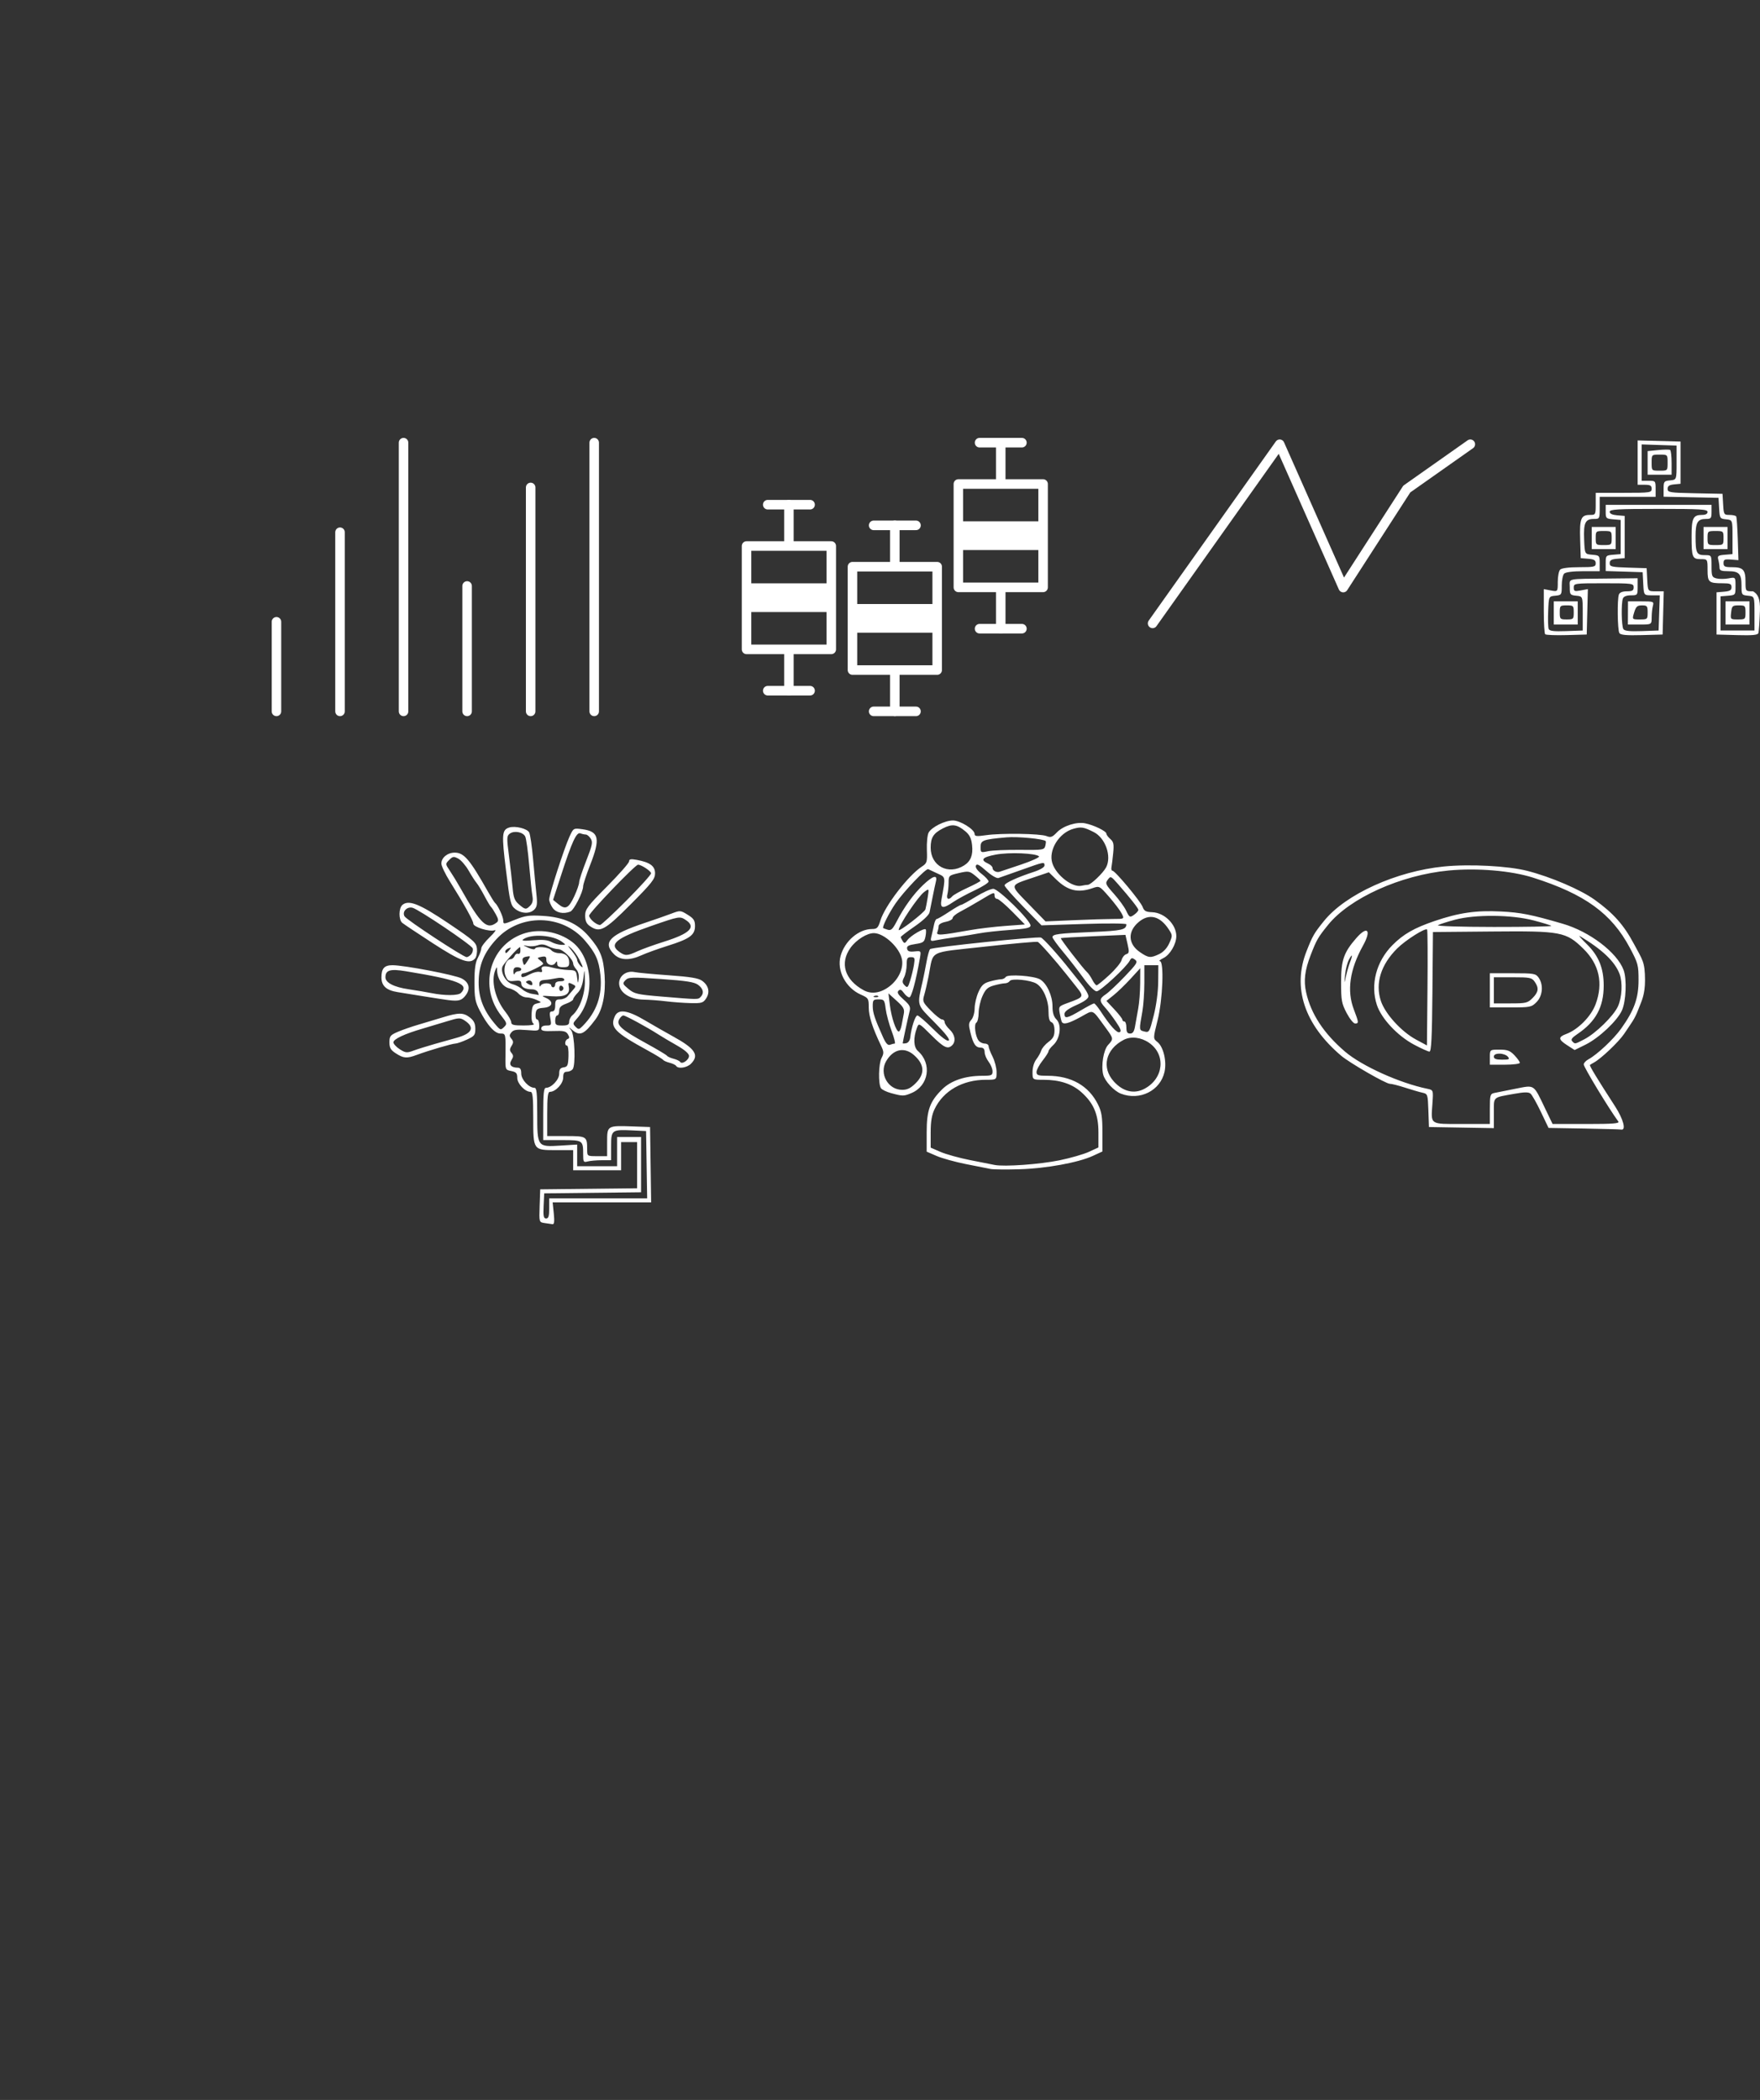 <?xml version="1.0" encoding="UTF-8" standalone="no"?>
<!-- Created with Inkscape (http://www.inkscape.org/) -->

<svg
   xmlns:dc="http://purl.org/dc/elements/1.1/"
   xmlns:cc="http://creativecommons.org/ns#"
   xmlns:rdf="http://www.w3.org/1999/02/22-rdf-syntax-ns#"
   xmlns:svg="http://www.w3.org/2000/svg"
   xmlns="http://www.w3.org/2000/svg"
   xmlns:sodipodi="http://sodipodi.sourceforge.net/DTD/sodipodi-0.dtd"
   xmlns:inkscape="http://www.inkscape.org/namespaces/inkscape"
   id="svg2"
   version="1.1"
   inkscape:version="0.91 r13725"
   width="1567.584"
   height="1870.401"
   viewBox="0 0 1567.584 1870.401"
   sodipodi:docname="ideas_small.svg">
  <rect x="0" y="0" width="1567.584" height="1870.401" fill="#333333" stroke="none"/>
  <defs
     id="defs6" />
  <sodipodi:namedview
     pagecolor="#030303"
     bordercolor="#666666"
     borderopacity="1"
     objecttolerance="10"
     gridtolerance="10"
     guidetolerance="10"
     inkscape:pageopacity="0"
     inkscape:pageshadow="2"
     inkscape:window-width="1920"
     inkscape:window-height="1056"
     id="namedview4"
     showgrid="false"
     inkscape:zoom="0.41032844"
     inkscape:cx="-520.75184"
     inkscape:cy="1261.2477"
     inkscape:window-x="0"
     inkscape:window-y="24"
     inkscape:window-maximized="1"
     inkscape:current-layer="svg2"
     fit-margin-top="0"
     fit-margin-left="100"
     fit-margin-right="0"
     fit-margin-bottom="1100" />
  <path
     style="fill:#ffffff;fill-opacity:1"
     d="m 485.096,1089.376 c -4.962,-0.753 -4.962,-0.753 -4.447,-15.398 l 0.515,-14.646 43.136,-0.479 43.136,-0.479 0,-20.558 0,-20.558 -7.115,0 -7.115,0 0,12.533 0,12.533 -21.346,0 -21.346,0 0,-8.952 0,-8.952 -14.993,0 c -20.684,0 -20.583,0.14 -20.583,-28.775 0,-18.366 -0.502,-23.148 -2.428,-23.148 -4.879,0 -11.802,-7.297 -11.802,-12.439 0,-4.142 -0.931,-5.205 -5.331,-6.091 -5.313,-1.07 -5.331,-1.114 -5.173,-13.205 0.264,-20.286 0.286,-20.188 -4.457,-20.188 -5.068,0 -11.635,-7.269 -18.428,-20.398 -4.096,-7.917 -4.733,-11.308 -4.741,-25.259 -0.007,-11.843 0.802,-17.633 3.051,-21.844 1.684,-3.152 3.061,-6.95 3.061,-8.44 0,-1.49 3.402,-5.972 7.56,-9.959 4.158,-3.987 6.131,-6.739 4.385,-6.116 -4.559,1.628 -19.061,-2.833 -19.061,-5.863 0,-2.62 -7.928,-16.896 -20.901,-37.638 -4.158,-6.648 -7.56,-13.799 -7.56,-15.892 0,-5.263 5.458,-9.732 11.887,-9.732 8.25,0 13.365,6.008 29.674,34.854 2.803,4.957 5.604,9.415 6.226,9.908 2.476,1.961 7.356,12.399 7.356,15.735 0,3.449 0.283,3.429 10.53,-0.737 8.983,-3.652 12.619,-4.154 24.751,-3.419 18.403,1.116 30.946,6.72 40.937,18.291 10.217,11.833 12.942,18.541 14.032,34.546 1.14,16.742 -1.762,30.782 -8.138,39.367 -9.958,13.408 -13.856,15.201 -20.572,9.463 -3.543,-3.027 -3.578,-3.018 -1.029,0.275 3.086,3.988 4.095,31.066 1.29,34.639 -0.966,1.231 -3.26,2.238 -5.096,2.238 -2.507,0 -3.34,1.308 -3.34,5.241 0,5.366 -6.801,12.663 -11.802,12.663 -1.905,0 -2.428,4.247 -2.428,19.695 l 0,19.695 16.708,0 c 18.399,0 18.868,0.293 18.868,11.784 0,6.12 0,6.12 8.894,6.12 l 8.894,0 0,-12.499 c 0,-14.853 -0.084,-14.802 23.124,-13.991 l 15.12,0.528 0.484,33.571 0.484,33.571 -43.869,0 -43.869,0 1.01,9.848 c 0.719,7.009 0.406,9.77 -1.085,9.579 -1.152,-0.147 -4.328,-0.607 -7.057,-1.021 z m 4.072,-13.034 0,-8.952 43.624,0 43.624,0 -0.488,-29.99 -0.488,-29.99 -11.507,-0.543 c -19.178,-0.905 -19.622,-0.588 -19.622,14.006 l 0,12.499 -8.449,0.024 c -4.647,0.014 -10.25,0.51 -12.452,1.104 -3.666,0.989 -4.002,0.473 -4.002,-6.145 0,-12.731 -0.23,-12.888 -18.868,-12.888 l -16.708,0 0,-23.276 c 0,-18.474 0.501,-23.276 2.428,-23.276 4.934,0 11.802,-7.297 11.802,-12.539 0,-3.931 0.921,-5.25 3.973,-5.689 3.483,-0.502 4.013,-1.731 4.304,-9.972 0.182,-5.17 -0.405,-9.4 -1.304,-9.4 -2.461,0 -1.966,-4.952 0.588,-5.887 1.699,-0.622 1.747,-1.607 0.2,-4.178 -1.678,-2.789 -3.881,-3.29 -12.896,-2.936 -8.632,0.339 -10.873,-0.122 -10.873,-2.238 0,-1.68 1.718,-2.665 4.645,-2.665 4.345,0 4.57,-0.404 3.477,-6.267 -0.925,-4.965 -0.597,-6.267 1.581,-6.267 1.868,0 2.749,-1.72 2.749,-5.371 0,-4.513 0.7,-5.371 4.377,-5.371 2.407,0 5.409,-1.266 6.671,-2.814 1.262,-1.548 3.545,-4.218 5.076,-5.933 2.546,-2.855 2.459,-3.273 -1.028,-4.929 -3.431,-1.63 -3.726,-1.368 -2.966,2.632 1.254,6.602 -3.404,9.1 -15.386,8.249 -8.975,-0.637 -9.546,-0.484 -5.192,1.385 7.413,3.183 6.406,8.229 -1.779,8.911 -5.791,0.482 -6.745,1.205 -7.233,5.479 -0.31,2.708 0.291,4.924 1.334,4.924 1.043,0 1.897,2.324 1.897,5.165 0,5.165 0,5.165 -11.168,4.263 -8.892,-0.718 -11.656,-0.311 -13.559,1.997 -1.975,2.396 -1.985,3.391 -0.056,5.73 1.878,2.278 1.901,3.53 0.116,6.407 -1.772,2.856 -1.772,4.117 0,6.267 1.775,2.152 1.762,3.426 -0.062,6.366 -2.535,4.087 -0.367,6.696 5.607,6.749 2.25,0.02 3.113,1.481 3.113,5.269 0,5.366 6.801,12.663 11.802,12.663 1.927,0 2.428,4.782 2.428,23.148 0,29.48 0.095,29.609 20.812,28.308 l 14.764,-0.927 0,9.649 0,9.649 17.788,0 17.788,0 0,-13.011 0,-13.011 10.673,0 10.673,0 0,24.617 0,24.617 -43.136,0.479 -43.136,0.479 -0.53,11.19 c -0.432,9.136 -0.024,11.19 2.223,11.19 2.118,0 2.753,-2.066 2.753,-8.952 z M 449.376,914.33 c 2.34,-2.355 2.026,-3.437 -2.725,-9.4 -20.363,-25.557 -10.836,-62.423 18.891,-73.097 14.218,-5.106 31.852,-2.237 44.113,7.176 18.728,14.378 20.743,50.09 3.872,68.62 -3.38,3.712 -3.456,4.312 -0.879,6.906 2.577,2.594 3.115,2.546 6.189,-0.548 12.635,-12.718 17.816,-27.582 15.934,-45.712 -1.355,-13.045 -4.308,-19.574 -13.854,-30.63 -20.291,-23.5 -57.42,-24.136 -78.599,-1.346 -11.297,12.157 -15.908,23.287 -15.999,38.618 -0.08,13.527 4.242,24.784 13.993,36.449 5.414,6.477 5.536,6.516 9.065,2.965 z m 25.892,-2.467 c -1.508,-0.962 -2.14,-4.268 -1.779,-9.301 0.47,-6.547 1.25,-7.971 4.828,-8.813 4.268,-1.005 4.268,-1.005 -0.528,-3.205 -2.638,-1.21 -6.636,-2.2 -8.884,-2.2 -2.248,0 -5.495,-1.566 -7.216,-3.479 -1.721,-1.914 -5.461,-3.995 -8.311,-4.625 -5.533,-1.223 -10.363,-8.312 -10.582,-15.53 -0.118,-3.896 -0.207,-3.925 -1.654,-0.537 -4.011,9.396 -0.061,25.718 8.965,37.047 2.896,3.635 5.266,7.865 5.266,9.4 0,2.233 2.224,2.785 11.117,2.763 6.628,-0.016 10.173,-0.63 8.779,-1.52 z m 31.689,-1.814 c 0,-1.849 1.263,-4.417 2.807,-5.706 6.449,-5.387 11.432,-19.083 11.173,-30.71 -0.25,-11.25 -0.25,-11.25 -1.342,-2.289 -0.709,5.822 -2.491,10.369 -5.086,12.981 -2.197,2.211 -3.994,4.774 -3.994,5.695 0,0.921 -2.802,2.694 -6.226,3.941 -4.657,1.695 -6.226,3.303 -6.226,6.382 0,2.264 -0.8,4.116 -1.779,4.116 -0.978,0 -1.779,2.014 -1.779,4.476 0,3.922 0.771,4.476 6.226,4.476 4.905,0 6.226,-0.713 6.226,-3.362 z m -27.818,-26.181 c -0.563,-1.477 -2.874,-2.686 -5.135,-2.686 -6.269,0 -9.739,-1.854 -9.739,-5.203 0,-2.381 -1.273,-2.88 -5.943,-2.331 -5.184,0.609 -6.219,0.029 -8.099,-4.542 -2.463,-5.986 0.274,-14.78 4.6,-14.78 1.341,0 2.917,-1.255 3.502,-2.789 0.585,-1.534 1.989,-2.431 3.121,-1.994 1.132,0.437 2.057,-0.725 2.057,-2.583 0,-1.858 -0.132,-3.377 -0.294,-3.377 -1.611,0 -14.881,14.855 -15.76,17.643 -1.706,5.409 3.395,13.954 9.194,15.403 2.725,0.681 6.555,2.725 8.511,4.543 1.957,1.818 5.959,3.651 8.894,4.075 2.935,0.424 5.511,0.891 5.725,1.039 0.214,0.148 -0.072,-0.94 -0.635,-2.417 z m 22.748,-3.581 c 0,-0.936 -0.86,-1.99 -1.912,-2.342 -1.052,-0.353 -1.912,0.701 -1.912,2.342 0,1.641 0.861,2.695 1.912,2.342 1.052,-0.353 1.912,-1.407 1.912,-2.342 z m -15.238,-4.476 c 2.364,0 4.299,0.806 4.299,1.79 0,0.985 0.8,1.79 1.779,1.79 0.978,0 1.779,-1.209 1.779,-2.686 0,-1.688 1.692,-2.686 4.552,-2.686 2.848,0 4.101,-0.735 3.347,-1.963 -0.731,-1.19 -3.397,-1.491 -6.775,-0.765 -3.064,0.659 -7.772,1.34 -10.462,1.515 -3.655,0.237 -4.856,1.223 -4.751,3.898 0.077,1.969 0.544,2.574 1.038,1.343 0.493,-1.231 2.832,-2.238 5.196,-2.238 z m -12.803,-0.782 c -0.539,-1.415 -2.182,-2.109 -3.651,-1.541 -2.172,0.839 -2.228,1.314 -0.297,2.545 3.547,2.263 5.048,1.881 3.948,-1.004 z m 39.47,-11.603 c -1.541,-1.714 -2.802,-3.998 -2.802,-5.076 0,-3.941 -9.258,-12.977 -13.296,-12.977 -2.247,0 -6.284,-1.148 -8.971,-2.551 -3.439,-1.796 -6.17,-2.06 -9.221,-0.892 -2.384,0.912 -6.481,1.22 -9.103,0.684 -4.584,-0.938 -4.563,-0.879 0.568,1.505 2.935,1.364 5.603,1.802 5.929,0.972 1.009,-2.566 12.187,-1.66 14.527,1.177 1.218,1.477 4.358,2.686 6.977,2.686 5.844,0 9.032,2.97 9.032,8.415 0,3.382 -0.954,4.118 -5.336,4.118 -3.886,0 -5.344,-0.852 -5.364,-3.133 -0.021,-2.426 -0.37,-2.588 -1.547,-0.719 -2.276,3.615 -8.228,1.702 -8.101,-2.605 0.087,-2.944 -0.751,-3.494 -4.285,-2.814 -3.924,0.755 -4.078,1.078 -1.442,3.018 1.623,1.195 2.951,2.616 2.951,3.158 0,1.306 -14.766,8.467 -17.46,8.467 -1.159,0 -2.107,0.806 -2.107,1.79 0,2.462 1.777,2.236 7.961,-1.01 2.911,-1.528 6.653,-2.42 8.316,-1.982 1.932,0.509 2.707,-0.035 2.146,-1.506 -1.383,-3.629 1.651,-4.392 9.247,-2.327 3.859,1.049 10.219,2.007 14.132,2.128 6.744,0.209 7.156,0.547 7.9,6.487 0.747,5.963 0.818,6.02 1.467,1.185 0.399,-2.971 -0.481,-6.376 -2.119,-8.198 z m -51.57,1.642 c 1.386,0 2.52,-0.806 2.52,-1.79 0,-0.985 -1.601,-1.79 -3.558,-1.79 -2.545,0 -3.518,1.147 -3.417,4.029 0.077,2.216 0.544,3.021 1.038,1.79 0.493,-1.231 2.031,-2.238 3.417,-2.238 z m 54.331,-10.295 c -1.872,-3.693 -5.263,-8.326 -7.533,-10.295 -3.44,-2.983 -3.323,-2.586 0.7,2.375 2.656,3.276 4.829,6.942 4.829,8.147 0,1.957 3.379,6.487 4.839,6.487 0.313,0 -0.962,-3.021 -2.835,-6.714 z m -45.927,0.722 c 2.616,-4.019 2.557,-4.167 -1.364,-3.413 -3.005,0.578 -3.862,1.7 -3.212,4.201 1.12,4.312 1.273,4.286 4.576,-0.789 z m -16.522,-9.268 c 1.88,-2.28 1.77,-2.542 -0.672,-1.599 -1.606,0.62 -2.92,1.847 -2.92,2.727 0,2.302 1.03,1.979 3.591,-1.128 z m 47.159,-7.214 c -8.172,-6.219 -27.432,-7.548 -34.742,-2.398 -1.925,1.356 0.551,1.598 8.894,0.867 8.163,-0.715 12.87,-0.282 16.009,1.473 2.446,1.367 6.448,2.539 8.894,2.604 4.317,0.115 4.344,0.041 0.944,-2.547 z m -58.33,-17.398 c 1.724,-1.341 1.53,-2.94 -0.889,-7.331 -1.702,-3.089 -3.612,-6.018 -4.246,-6.511 -0.634,-0.492 -3.258,-4.886 -5.832,-9.763 -2.574,-4.878 -5.747,-10.115 -7.05,-11.638 -1.304,-1.523 -4.478,-6.458 -7.054,-10.966 -2.576,-4.508 -6.717,-9.292 -9.203,-10.631 -4.024,-2.168 -4.908,-2.042 -8.074,1.144 -3.555,3.578 -3.554,3.58 0.741,9.951 2.363,3.505 6.509,10.304 9.214,15.109 18.326,32.559 23.56,37.509 32.394,30.635 z M 882.284,1041.183 c -2.446,-0.483 -12.273,-2.425 -21.838,-4.316 -9.565,-1.891 -21.372,-5.162 -26.237,-7.269 l -8.847,-3.831 0,-17.119 c 0,-19.835 2.81,-27.615 13.919,-38.534 7.787,-7.654 20.375,-11.888 35.442,-11.922 8.504,-0.019 9.335,-0.381 9.299,-4.05 -0.022,-2.216 -1.605,-6.043 -3.518,-8.505 -1.913,-2.462 -3.496,-6.289 -3.518,-8.505 -0.027,-2.733 -1.113,-4.029 -3.379,-4.029 -4.562,0 -6.695,-3.026 -9.205,-13.061 -1.843,-7.369 -1.74,-8.977 0.758,-11.755 1.616,-1.797 2.911,-6.318 2.932,-10.239 0.021,-3.861 1.559,-10.389 3.416,-14.507 2.737,-6.068 4.667,-7.846 10.189,-9.39 3.747,-1.047 8.166,-1.909 9.82,-1.914 1.654,-0.005 3.563,-0.915 4.242,-2.02 1.7,-2.768 25.352,-1.103 30.697,2.162 5.988,3.657 10.97,14.532 10.97,23.949 0,5.755 1.044,9.179 3.576,11.728 4.799,4.83 3.256,17.077 -2.862,22.724 -2.349,2.168 -4.272,4.676 -4.272,5.573 0,0.897 -2.401,4.672 -5.336,8.389 -2.935,3.717 -5.336,8.26 -5.336,10.094 0,2.847 1.426,3.335 9.758,3.335 21.111,0 36.696,8.835 44.957,25.483 3.286,6.622 3.986,11.009 3.986,24.987 l 0,16.955 -8.449,3.902 c -13.019,6.011 -41.59,11.226 -65.371,11.93 -11.74,0.348 -23.347,0.237 -25.793,-0.246 z m 61.369,-7.705 c 9.783,-2.013 21.59,-5.415 26.237,-7.561 l 8.449,-3.901 0,-13.374 c 0,-16.132 -4.271,-26.161 -15.305,-35.937 -8.32,-7.371 -19.318,-10.952 -33.637,-10.952 -9.758,0 -9.758,0 -9.758,-6.92 0,-4.028 1.385,-8.705 3.313,-11.19 1.822,-2.348 3.831,-5.937 4.465,-7.975 0.634,-2.038 3.545,-5.486 6.471,-7.663 4.144,-3.084 5.319,-5.342 5.319,-10.227 0,-3.921 -0.999,-6.655 -2.668,-7.3 -1.873,-0.723 -2.668,-3.664 -2.668,-9.863 0,-10.005 -4.759,-20.863 -10.743,-24.508 -5.366,-3.269 -22.213,-4.905 -23.806,-2.311 -0.681,1.109 -2.591,2.02 -4.246,2.026 -1.654,0.005 -6.074,0.867 -9.82,1.914 -5.522,1.543 -7.452,3.322 -10.189,9.39 -1.857,4.117 -3.394,10.862 -3.416,14.99 -0.021,4.127 -0.928,8.057 -2.014,8.732 -2.358,1.467 -0.922,12.479 2.107,16.152 1.145,1.389 3.586,2.526 5.422,2.526 1.837,0 3.34,1.038 3.34,2.307 0,1.269 1.601,5.468 3.558,9.331 1.957,3.863 3.558,10.076 3.558,13.807 0,6.783 0,6.783 -9.579,6.783 -20.674,0 -37.771,9.759 -45.594,26.025 -2.564,5.33 -3.527,11.032 -3.527,20.872 l 0,13.538 8.847,3.831 c 4.866,2.107 16.672,5.378 26.237,7.269 9.565,1.891 19.392,3.835 21.838,4.321 8.71,1.729 40.305,-0.528 57.811,-4.129 z m 466.832,-28.303 -31.232,-0.532 -6.812,-14.268 c -3.746,-7.847 -7.895,-15.173 -9.22,-16.28 -1.785,-1.491 -5.52,-1.454 -14.431,0.143 -19.7,3.53 -18.249,2.161 -18.249,17.222 l 0,13.352 -28.906,-0.492 -28.905,-0.492 -0.516,-14.755 c -0.505,-14.42 -0.626,-14.779 -5.336,-15.817 -2.651,-0.584 -9.578,-2.605 -15.393,-4.492 -5.815,-1.887 -11.919,-3.431 -13.563,-3.431 -3.566,0 -35.878,-18.634 -43.421,-25.041 -32.755,-27.82 -43.616,-60.684 -30.779,-93.129 5.483,-13.858 6.63,-15.842 15.553,-26.894 19.18,-23.758 64.407,-44.294 106.798,-48.495 23.032,-2.282 57.053,-0.501 74.186,3.884 21.019,5.38 47.534,16.746 60.071,25.751 16.662,11.967 25.897,22.338 34.881,39.167 7.661,14.351 9.95,15.898 9.968,32.567 0.014,12.677 -3.001,18.376 -5.596,25.048 -3.809,10.055 -5.836,11.855 -13.119,22.828 -4.949,7.229 -20.395,21.878 -26.709,25.33 -1.617,0.884 -3.249,1.867 -3.627,2.185 -0.668,0.561 6.447,12.285 22.316,36.772 7.469,11.525 10.144,21.647 5.499,20.804 -1.223,-0.222 -16.278,-0.643 -33.455,-0.935 z m -83.501,-17.427 c 0,-12.441 0.285,-13.456 4.002,-14.258 2.201,-0.475 10.67,-2.168 18.819,-3.762 17.387,-3.401 15.795,-4.459 26.372,17.539 l 6.671,13.876 30.096,0 c 23.77,0 29.75,-0.47 28.45,-2.238 -8.423,-11.446 -30.807,-48.386 -30.807,-50.84 0,-1.271 1.927,-3.345 4.282,-4.607 7.589,-4.068 22.372,-17.942 28.977,-27.197 11.706,-16.4 15.556,-27.066 15.571,-43.136 0.013,-13.512 -0.428,-15.154 -7.785,-28.968 -16.282,-30.573 -39.982,-47.746 -86.204,-62.463 -19.454,-6.194 -49.84,-8.753 -75.204,-6.334 -42.734,4.076 -88.059,24.542 -107.394,48.491 -8.98,11.123 -10.156,13.169 -15.466,26.894 -5.226,13.508 -6.346,22.724 -4.029,33.133 4.274,19.197 15.754,36.672 34.721,52.854 14.958,12.761 48.568,27.938 73.095,33.006 5.537,1.144 5.537,1.144 4.66,13.481 -1.337,18.81 -2.632,17.924 26.212,17.924 l 24.959,0 z m 0,-46.138 c 0,-6.714 0,-6.714 8.561,-6.714 7.058,0 9.4,0.882 13.341,5.022 2.629,2.762 4.78,5.783 4.78,6.714 0,0.931 -6.003,1.692 -13.341,1.692 l -13.341,0 z m 16.009,-0.448 c -1.218,-1.477 -4.518,-2.686 -7.333,-2.686 -3.364,0 -5.119,0.921 -5.119,2.686 0,1.953 2.001,2.686 7.333,2.686 6.317,0 7.026,-0.372 5.119,-2.686 z m -83.604,-10.736 c -14.696,-7.853 -29.031,-23.173 -33.034,-35.304 -5.978,-18.116 -0.601,-38.748 13.903,-53.347 9.636,-9.699 19.294,-15.235 37.273,-21.362 21.996,-7.497 37.193,-9.685 59.425,-8.553 17.646,0.898 26.691,2.695 54.955,10.917 23.84,6.936 48.234,25.461 54.15,41.122 3.04,8.049 2.234,27.978 -1.46,36.083 -4.27,9.368 -20.5,24.599 -32.552,30.548 l -9.57,4.724 -6.542,-4.208 c -8.111,-5.217 -8.305,-7.37 -0.912,-10.1 10.474,-3.868 22.112,-15.649 26.125,-26.447 6.973,-18.759 3.286,-35.552 -10.85,-49.41 -15.443,-15.141 -19.771,-15.962 -81.228,-15.41 l -52.782,0.474 -0.471,53.266 c -0.361,40.848 -0.984,53.256 -2.668,53.225 -1.208,-0.022 -7.4,-2.821 -13.759,-6.219 z m 11.71,-102.511 c -1.659,-1.669 -19.116,9.376 -26.675,16.876 -14.52,14.409 -19.691,31.053 -14.519,46.728 3.78,11.454 18.229,27.34 31.262,34.37 l 9.783,5.277 0.472,-51.225 c 0.26,-28.174 0.114,-51.586 -0.325,-52.027 z m 139.873,97.83 c 10.265,-5.271 26.172,-20.795 30.069,-29.345 3.646,-7.997 4.32,-21.351 1.461,-28.921 -4.173,-11.047 -15.423,-21.752 -35.473,-33.756 -1.468,-0.879 1.395,2.403 6.361,7.292 10.537,10.373 14.984,21.307 14.984,36.837 0,19.119 -7.092,32.175 -23.457,43.186 -4.9,3.297 -6.047,4.928 -4.536,6.449 2.57,2.587 1.965,2.687 10.591,-1.742 z m -29.255,-101.076 c -0.551,-0.555 -7.688,-2.752 -15.861,-4.884 -19.727,-5.145 -51.922,-5.413 -70.002,-0.582 -6.848,1.83 -13.652,4.011 -15.12,4.846 -1.509,0.859 20.063,1.543 49.658,1.574 28.779,0.03 51.876,-0.399 51.325,-0.954 z m -182.332,77.55 c -4.424,-8.451 -4.92,-11.208 -4.922,-27.304 0,-19.678 2.353,-26.521 13.535,-39.34 9.96,-11.418 13.737,-7.266 6.025,6.623 -11.86,21.359 -14.571,40.173 -8.198,56.888 4.468,11.717 4.54,12.533 1.118,12.533 -1.451,0 -4.852,-4.23 -7.558,-9.4 z m 2.933,-44.878 c 2.701,-7.066 2.275,-8.403 -0.839,-2.628 -1.443,2.675 -2.991,8.718 -3.442,13.428 -0.818,8.558 -0.818,8.559 0.767,1.402 0.873,-3.939 2.453,-9.43 3.513,-12.202 z m 124.664,24.735 0,-15.219 20.355,0 c 19.018,0 20.537,0.261 23.124,3.979 4.417,6.347 3.543,16.239 -1.921,21.738 -4.464,4.493 -5.578,4.72 -23.124,4.72 l -18.435,0 z m 38.002,6.918 c 5.377,-5.412 5.842,-8.941 1.921,-14.576 -2.529,-3.634 -4.225,-3.979 -19.567,-3.979 l -16.798,0 0,11.638 0,11.638 14.877,0 c 13.703,0 15.248,-0.373 19.567,-4.72 z m -571.264,84.667 c -4.195,-1.134 -8.294,-3.15 -9.109,-4.479 -2.465,-4.021 -2.096,-21.631 0.562,-26.805 2.182,-4.246 2.12,-5.624 -0.498,-11.089 -7.554,-15.768 -10.899,-26.17 -10.899,-33.887 0,-8.028 -0.287,-8.496 -7.036,-11.494 -13.539,-6.012 -21.617,-21.426 -18.048,-34.437 3.641,-13.273 16.173,-24.003 28.033,-24.003 4.42,0 5.386,-0.988 7.438,-7.609 4.059,-13.093 24.673,-39.92 36.854,-47.963 4.659,-3.076 4.922,-3.942 4.526,-14.921 -0.231,-6.411 0.461,-13.312 1.537,-15.337 2.602,-4.894 14.508,-10.854 21.683,-10.854 6.465,0 19.289,7.985 19.289,12.01 0,2.107 1.846,2.305 10.228,1.099 13.521,-1.945 48.19,-1.439 53.809,0.786 3.78,1.497 5.171,1.003 9.271,-3.295 5.564,-5.831 17.425,-9.614 25.221,-8.044 7.604,1.531 18.771,6.947 18.826,9.131 0.025,1.012 1.613,3.191 3.529,4.842 2.907,2.505 3.33,4.571 2.559,12.483 -0.509,5.215 -1.201,10.891 -1.538,12.615 -0.337,1.723 0.052,3.133 0.867,3.133 2.346,0 25.088,27.273 26.874,32.228 1.319,3.658 2.884,4.524 8.562,4.737 10.918,0.409 21.452,10.873 21.452,21.309 0,7.071 -5.572,16.589 -11.408,19.488 -3.02,1.5 -4.49,2.745 -3.267,2.768 3.935,0.072 2.616,34.192 -2.042,52.842 -4.02,16.097 -4.02,16.097 -0.1,19.201 5.338,4.227 8.414,17.191 6.312,26.608 -3.733,16.723 -21.91,25.847 -38.741,19.446 -6.238,-2.372 -14.41,-11.164 -15.889,-17.093 -2.006,-8.044 0.324,-22.019 4.4,-26.385 4.922,-5.274 4.874,-5.642 -1.968,-14.954 -12.983,-17.671 -10.419,-16.537 -22.472,-9.939 -10.559,5.781 -15.31,7.049 -16.768,4.476 -0.418,-0.739 -1.267,-4.175 -1.886,-7.636 -1.106,-6.184 -0.978,-6.347 7.326,-9.382 14.345,-5.243 14.47,-5.479 7.523,-14.21 -3.376,-4.243 -7.35,-9.244 -8.831,-11.114 -9.893,-12.492 -23.869,-28.323 -25.59,-28.988 -1.127,-0.435 -22.433,1.477 -47.346,4.25 -51.399,5.721 -45.186,2.44 -49.897,26.347 -1.164,5.908 -2.914,13.442 -3.888,16.74 -1.668,5.647 -1.323,6.457 5.911,13.876 4.225,4.333 8.716,7.879 9.98,7.879 1.264,0 2.298,1.068 2.298,2.374 0,1.305 2.001,4.266 4.447,6.579 4.775,4.515 5.764,10.491 2.312,13.966 -3.911,3.936 -7.464,2.237 -18.642,-8.914 -11.046,-11.019 -11.095,-11.045 -12.781,-6.582 -3.381,8.951 -3.033,17.232 0.868,20.674 12.735,11.235 9.683,30.962 -5.797,37.473 -6.753,2.84 -7.746,2.843 -18.058,0.055 z m 225.406,-3.788 c 17.417,-9.066 19.642,-30.59 4.25,-41.117 -7.203,-4.927 -16.002,-5.942 -22.476,-2.595 -16.2,8.377 -20.063,24.756 -8.768,37.178 8.125,8.935 17.856,11.291 26.994,6.534 z m -203.371,-5.257 c 8.24,-8.294 7.681,-16.592 -1.675,-24.847 -8.565,-7.557 -18.537,-5.382 -24.799,5.41 -6.439,11.097 1.634,25.524 14.282,25.524 4.615,0 7.649,-1.514 12.192,-6.088 z m -18.868,-35.093 c 0.811,0 -0.417,-5.036 -2.729,-11.19 -2.312,-6.155 -4.691,-15.017 -5.287,-19.695 -1.015,-7.969 -1.413,-8.505 -6.311,-8.505 -4.752,0 -5.227,0.55 -5.227,6.048 0,5.835 1.756,11.124 9.19,27.671 2.472,5.504 4.27,7.455 6.187,6.714 1.486,-0.574 3.366,-1.044 4.177,-1.044 z m 13.841,-5.39 c 0.969,-8.874 4.466,-19.677 6.37,-19.677 1.071,0 7.289,5.335 13.818,11.856 7.432,7.424 12.673,11.357 14.017,10.521 1.438,-0.895 -2.697,-6.236 -12.525,-16.18 -16.274,-16.467 -15.667,-14.375 -10.637,-36.635 1.001,-4.431 2.6,-12.429 3.553,-17.772 0.953,-5.344 2.351,-10.24 3.108,-10.882 2.075,-1.758 95.608,-11.48 98.755,-10.264 2.283,0.882 15.761,15.9 26.251,29.252 1.469,1.87 5.672,7.109 9.339,11.641 3.667,4.533 6.667,9.636 6.667,11.341 0,2.067 -3.554,4.681 -10.673,7.848 -7.228,3.215 -10.673,5.767 -10.673,7.906 0,4.506 2.46,3.977 14.471,-3.108 5.842,-3.447 11.18,-6.261 11.861,-6.254 0.681,0.007 3.225,3.028 5.652,6.714 8.81,13.379 14.665,19.863 17.089,18.927 1.84,-0.711 1.047,-2.986 -3.23,-9.269 -3.118,-4.58 -7.504,-10.333 -9.747,-12.785 -5.254,-5.743 -5.138,-7.86 0.642,-11.671 2.596,-1.712 10.207,-8.855 16.915,-15.872 10.985,-11.494 11.892,-12.983 9.146,-15.015 -2.539,-1.879 -3.319,-1.73 -4.67,0.895 -2.959,5.752 -26.236,27.322 -29.483,27.322 -1.891,0 -6.749,-4.915 -11.917,-12.06 -4.799,-6.633 -12.927,-17.083 -18.064,-23.222 -5.136,-6.139 -9.339,-11.977 -9.339,-12.973 0,-2.679 5.174,-3.351 35.565,-4.618 26.219,-1.093 30.136,-1.979 30.223,-6.835 0.014,-0.835 -16.983,-0.965 -37.772,-0.29 l -37.8,1.228 -16.454,-16.84 c -9.05,-9.262 -16.454,-17.693 -16.454,-18.737 0,-2.038 11.142,-7.18 26.237,-12.11 5.457,-1.782 9.339,-4.106 9.339,-5.591 0,-3.434 -0.175,-3.401 -20.456,3.848 -9.783,3.497 -19.02,6.762 -20.526,7.256 -1.581,0.518 -6.202,-2.171 -10.932,-6.362 -6.257,-5.543 -8.431,-6.636 -9.199,-4.624 -0.627,1.645 1.309,4.413 5.151,7.362 3.386,2.599 6.156,5.649 6.156,6.778 0,1.128 -5.587,4.672 -12.417,7.875 -6.829,3.203 -15.346,7.824 -18.926,10.269 -9.538,6.515 -12.091,5.969 -10.597,-2.268 3.733,-20.59 3.887,-19.616 -3.646,-23.065 -3.789,-1.735 -7.462,-3.457 -8.163,-3.826 -1.907,-1.005 -21.941,19.989 -29.172,30.569 -5.836,8.539 -12.037,20.952 -10.935,21.888 0.257,0.219 2.074,0.893 4.038,1.498 2.904,0.895 4.388,-0.483 7.958,-7.387 6.629,-12.821 14.999,-24.377 23.509,-32.461 8.716,-8.279 13.025,-9.518 11.474,-3.3 -0.557,2.233 -1.881,8.477 -2.943,13.876 -1.062,5.399 -2.3,11.59 -2.75,13.758 -0.493,2.373 -5.765,7.36 -13.25,12.533 -6.837,4.725 -12.422,8.994 -12.412,9.487 0.011,0.492 0.784,2.104 1.72,3.581 1.462,2.307 2.06,2.181 4.243,-0.895 2.775,-3.91 14.825,-10.969 16.259,-9.526 0.49,0.493 0.401,3.364 -0.198,6.379 -0.97,4.88 -1.96,5.614 -9.013,6.678 -6.121,0.924 -7.792,1.88 -7.345,4.203 0.434,2.259 2.066,2.857 6.56,2.401 5.982,-0.607 5.982,-0.607 4.783,6.267 -3.481,19.961 -7.449,34.625 -9.368,34.625 -1.176,0 -3.377,-1.78 -4.891,-3.956 -2.049,-2.945 -3.267,-3.438 -4.766,-1.929 -1.499,1.509 -0.336,3.51 4.551,7.828 5.459,4.825 6.361,6.581 5.357,10.433 -1.262,4.842 -6.148,27.481 -6.148,28.486 0,0.319 1.401,0.311 3.113,-0.018 1.793,-0.344 3.319,-2.488 3.599,-5.055 z m 18.925,-90.413 c 0.669,-2.684 1.679,-7.204 2.243,-10.043 0.564,-2.839 1.656,-5.162 2.427,-5.162 0.771,0 5.655,-2.82 10.855,-6.267 5.199,-3.447 10.058,-6.267 10.797,-6.267 0.739,0 6.575,-3.223 12.968,-7.162 6.394,-3.939 13.47,-7.162 15.725,-7.162 4.632,0 33.192,28.115 33.192,32.674 0,2.114 -3.815,2.942 -18.233,3.953 -10.028,0.704 -22.235,2.041 -27.127,2.971 -4.892,0.93 -14.497,2.476 -21.346,3.435 -6.848,0.959 -14.762,2.231 -17.585,2.827 -4.86,1.026 -5.068,0.823 -3.916,-3.797 z m 34.842,-5.34 c 7.338,-1.309 21.222,-2.957 30.855,-3.663 l 17.514,-1.283 -11.237,-11.412 c -6.18,-6.277 -12.261,-11.412 -13.512,-11.412 -1.251,0 -2.275,-1.209 -2.275,-2.686 0,-3.659 -0.201,-3.596 -12.895,4.029 -6.148,3.693 -14.167,8.251 -17.819,10.129 -3.652,1.878 -6.641,4.407 -6.641,5.62 0,1.212 -2.802,2.733 -6.226,3.38 -3.525,0.666 -6.226,2.242 -6.226,3.634 0,1.352 -0.511,3.799 -1.136,5.437 -1.259,3.302 2.359,3.085 29.597,-1.773 z m 146.509,85.476 c 0.614,-3.693 1.872,-10.743 2.796,-15.666 0.924,-4.924 1.707,-14.995 1.739,-22.381 l 0.059,-13.428 -8.701,9.479 c -4.785,5.213 -11.562,11.767 -15.058,14.565 l -6.358,5.086 7.101,7.59 c 3.906,4.174 7.102,8.296 7.102,9.159 0,0.863 0.8,1.569 1.779,1.569 0.978,0 1.779,2.417 1.779,5.371 0,4.052 0.817,5.371 3.323,5.371 2.456,0 3.615,-1.752 4.439,-6.714 z m 20.576,-39.39 0.122,-14.771 -6.226,0 -6.226,0 -0.011,15.666 c -0.01,8.617 -0.797,20.098 -1.758,25.514 -3,16.907 -3.023,16.675 1.768,17.873 4.285,1.071 4.589,0.553 8.327,-14.2 2.342,-9.243 3.928,-21.166 4.002,-30.083 z m -228.595,38.942 c 0.567,-2.954 1.46,-7.63 1.985,-10.391 0.798,-4.197 -0.243,-6.101 -6.352,-11.621 l -7.306,-6.601 1.244,10.278 c 1.334,11.019 5.59,23.706 7.954,23.706 0.794,0 1.908,-2.417 2.475,-5.371 z m -20.797,-26.148 c -0.591,-0.595 -2.125,-0.659 -3.409,-0.141 -1.419,0.572 -0.998,0.996 1.075,1.082 1.875,0.078 2.926,-0.345 2.335,-0.94 z m 10.069,-8.737 c 7.914,-6.076 12.446,-15.66 11.164,-23.61 -1.67,-10.36 -15.519,-23.577 -24.93,-23.791 -6.126,-0.14 -15.778,5.869 -20.932,13.029 -9.844,13.678 -5.175,28.699 11.773,37.878 6.895,3.734 15.136,2.474 22.924,-3.506 z m 21.803,-19.277 c 0.968,-5.997 0.679,-6.714 -2.702,-6.714 -3.183,0 -3.789,1.067 -3.811,6.714 -0.014,3.693 -1.031,8.713 -2.259,11.155 -1.858,3.696 -1.779,4.912 0.471,7.245 2.437,2.529 2.925,2.092 4.96,-4.441 1.241,-3.985 2.744,-10.267 3.34,-13.959 z m 173.933,9.207 c 5.467,-5.03 10.414,-11.044 10.993,-13.364 0.579,-2.321 2.425,-4.658 4.103,-5.194 2.67,-0.853 2.817,-1.99 1.179,-9.097 l -1.872,-8.122 -28.482,1.215 c -15.665,0.668 -28.747,1.441 -29.07,1.717 -0.654,0.558 20.157,27.528 23.422,30.353 1.138,0.985 3.205,4.006 4.593,6.714 1.388,2.708 3.125,4.924 3.859,4.924 0.734,0 5.808,-4.115 11.276,-9.145 z m 44.548,-18.702 c 3.673,-1.754 6.957,-5.313 8.895,-9.639 2.936,-6.553 2.926,-7.086 -0.217,-11.99 -7.901,-12.328 -17.679,-14.8 -27.073,-6.844 -9.978,8.451 -9.475,19.501 1.22,26.816 7.602,5.2 9.395,5.373 17.174,1.657 z M 824.245,809.942 c 0.472,-1.685 1.404,-6.592 2.072,-10.905 1.215,-7.841 1.215,-7.841 -3.274,-4.476 -5.426,4.068 -22.584,29.699 -22.584,33.736 0,2.124 23.028,-15.647 23.786,-18.355 z m 167.036,8.581 c 10.274,-0.007 10.274,-0.007 7.729,-4.93 -1.4,-2.708 -6.423,-9.36 -11.163,-14.783 -8.593,-9.831 -8.636,-9.853 -14.844,-7.71 -12.897,4.451 -22.019,2.247 -32.299,-7.805 l -6.506,-6.362 -13.95,4.706 c -21.467,7.242 -21.232,5.898 -4.107,23.539 l 15.06,15.513 24.903,-1.08 c 13.697,-0.594 29.526,-1.083 35.177,-1.087 z m 19.521,-4.289 c 1.712,-1.308 3.113,-3.012 3.113,-3.787 0,-1.434 -7.04,-10.357 -18.353,-23.263 -6.078,-6.933 -6.362,-7.049 -8.898,-3.637 -2.417,3.252 -1.997,4.221 5.436,12.533 4.43,4.955 9.298,11.627 10.818,14.828 3.091,6.51 3.495,6.681 7.885,3.327 z M 848.121,798.374 c 1.017,-1.231 7.118,-4.655 13.556,-7.609 6.439,-2.954 11.664,-5.774 11.611,-6.267 -0.053,-0.492 -2.382,-2.71 -5.177,-4.929 -4.712,-3.741 -5.738,-3.881 -14.132,-1.931 -8.8,2.044 -9.052,2.281 -9.076,8.51 -0.014,3.524 -0.507,8.22 -1.097,10.435 -1.162,4.364 1.332,5.399 4.314,1.79 z m 120.752,-10.271 c 2.695,-0.031 13.641,-10.483 16.309,-15.573 5.131,-9.789 -0.598,-26.157 -10.99,-31.396 -8.936,-4.505 -11.192,-4.876 -18.044,-2.972 -13.031,3.621 -22.603,19.281 -18.827,30.798 3.516,10.724 17.852,21.778 25.897,19.968 1.957,-0.44 4.501,-0.812 5.654,-0.825 z m -59.412,-18.059 c 9.567,-3.22 16.753,-6.5 15.97,-7.288 -2.842,-2.861 -26.657,-3.821 -38.585,-1.556 -12.088,2.296 -14.072,4.691 -6.671,8.056 2.138,0.972 3.887,2.718 3.887,3.879 0,2.348 3.48,4.212 6.226,3.333 0.978,-0.313 9.606,-3.204 19.173,-6.424 z m -50.809,0.812 c 5.952,-3.736 8.125,-9.278 7.128,-18.179 -0.671,-5.994 -2.183,-9.089 -5.983,-12.252 -7.525,-6.262 -11.758,-6.817 -19.939,-2.616 -8.496,4.363 -10.938,8.203 -10.938,17.199 0,16.319 15.672,24.672 29.732,15.847 z m 49.721,-13.891 c 20.513,0.209 21.692,0.026 22.609,-3.503 0.532,-2.048 0.705,-3.987 0.384,-4.31 -1.985,-1.998 -25.178,-4.205 -34.997,-3.329 -20.93,1.866 -22.979,2.627 -22.979,8.541 0,5.102 0.162,5.194 6.671,3.805 3.669,-0.783 16.409,-1.325 28.312,-1.204 z M 602.244,949.418 c -0.538,-0.876 -3.178,-2.148 -5.868,-2.828 -2.69,-0.68 -5.299,-1.845 -5.798,-2.591 -0.499,-0.745 -6.51,-4.423 -13.359,-8.173 -29.849,-16.345 -34.087,-20.724 -29.614,-30.605 3.052,-6.743 11.226,-5.632 26.946,3.66 7.338,4.337 18.642,10.802 25.121,14.367 19.548,10.754 23.349,16.574 15.791,24.181 -3.642,3.666 -11.467,4.843 -13.219,1.989 z m 11.44,-8.911 c 0,-2.067 -3.852,-5.402 -10.782,-9.337 -5.93,-3.367 -13.334,-7.762 -16.454,-9.768 -10.282,-6.609 -29.34,-16.944 -31.247,-16.944 -1.03,0 -2.733,1.62 -3.785,3.599 -2.625,4.938 2.197,9.169 24.267,21.294 9.649,5.301 17.953,10.265 18.452,11.031 0.499,0.766 3.108,1.948 5.798,2.628 2.69,0.68 5.332,1.954 5.871,2.832 1.553,2.529 7.88,-1.755 7.88,-5.335 z m -261.039,-2.236 c -4.683,-3.019 -5.781,-4.896 -5.781,-9.881 0,-5.539 0.755,-6.478 7.56,-9.389 4.158,-1.779 12.363,-4.634 18.233,-6.344 5.87,-1.71 15.692,-4.657 21.828,-6.549 14.177,-4.371 18.377,-4.324 24.181,0.271 3.457,2.737 4.687,5.344 4.687,9.935 0,5.587 -0.774,6.578 -7.56,9.678 -4.158,1.9 -8.738,3.472 -10.178,3.493 -2.912,0.044 -23.933,6.216 -34.328,10.08 -8.931,3.319 -11.792,3.121 -18.641,-1.294 z m 34.242,-8.336 c 6.848,-1.956 15.669,-4.437 19.601,-5.512 14.107,-3.86 16.713,-9.301 7.397,-15.445 -3.99,-2.631 -5.194,-2.581 -15.66,0.649 -6.236,1.925 -16.141,4.899 -22.011,6.61 -16.012,4.665 -25.793,9.274 -25.793,12.153 0,1.415 2.549,4.198 5.665,6.184 5.075,3.234 6.325,3.366 12.007,1.264 3.488,-1.29 11.946,-3.946 18.794,-5.902 z m 206.341,-38.079 c -5.87,-0.733 -15,-1.42 -20.288,-1.527 -12.275,-0.248 -21.514,-6.504 -21.514,-14.568 0,-6.673 6.606,-11.466 13.713,-9.951 2.73,0.582 16.426,1.866 30.434,2.853 19.279,1.358 26.521,2.554 29.793,4.919 5.819,4.206 7.183,10.155 3.593,15.67 -2.62,4.024 -3.994,4.437 -13.982,4.2 -6.092,-0.145 -15.879,-0.863 -21.749,-1.596 z m 30.773,-3.87 c 3.302,-3.324 2.444,-7.391 -2.292,-10.857 -3.365,-2.463 -10.634,-3.591 -33.034,-5.124 -26.289,-1.799 -28.968,-1.707 -31.651,1.089 -2.733,2.848 -2.543,3.375 2.81,7.81 5.21,4.316 7.925,4.937 29.35,6.721 33.059,2.752 32.447,2.746 34.815,0.362 z m -224.663,2.789 c -2.935,-0.371 -12.941,-1.905 -22.235,-3.409 -9.294,-1.504 -19.617,-3.166 -22.94,-3.694 -10.064,-1.599 -14.415,-5.547 -14.415,-13.08 0,-8.07 2.552,-10.895 9.842,-10.895 10.45,0 55.533,8.631 61.613,11.796 6.625,3.448 8.014,9.002 3.708,14.828 -3.575,4.839 -6.32,5.624 -15.574,4.454 z m 11.206,-6.37 c 7.683,-7.733 -2.15,-11.609 -49.062,-19.339 -13.923,-2.294 -18.177,-1.033 -18.177,5.386 0,4.87 7.572,8.759 20.834,10.7 6.641,0.972 15.676,2.496 20.079,3.388 11.757,2.381 23.888,2.319 26.326,-0.135 z m -25.147,-44.352 c -13.537,-8.792 -25.744,-16.93 -27.127,-18.085 -3.329,-2.781 -3.217,-13.168 0.171,-15.999 5.664,-4.732 15.353,-0.856 40.895,16.356 22.881,15.419 24.949,17.264 25.469,22.718 0.311,3.265 -0.387,7.092 -1.552,8.505 -4.703,5.704 -12.668,2.865 -37.858,-13.494 z m 34.378,9.819 c 1.208,-1.465 1.755,-3.818 1.217,-5.23 -1.189,-3.118 -48.082,-34.721 -53.582,-36.11 -5.038,-1.273 -9.551,3.68 -7.026,7.71 2.034,3.245 52.201,36.202 55.19,36.257 1.103,0.02 2.994,-1.162 4.201,-2.626 z m 127.122,0.059 c -10.57,-10.639 -3.815,-17.496 27.522,-27.94 8.388,-2.795 18.921,-6.479 23.407,-8.187 8.024,-3.054 8.264,-3.038 14.675,0.95 5.403,3.361 6.518,5.079 6.518,10.045 0,8.056 -4.66,11.443 -24.188,17.58 -8.709,2.737 -19.259,6.545 -23.443,8.461 -10.601,4.856 -19.076,4.542 -24.492,-0.91 z m 20.934,-2.671 c 4.184,-1.917 14.733,-5.724 23.443,-8.461 23.266,-7.311 29.077,-13.065 19.544,-19.352 -5.279,-3.482 -5.674,-3.415 -30.457,5.183 -31.932,11.078 -38.407,16.371 -28.541,23.327 5.09,3.588 6.819,3.513 16.011,-0.698 z M 525.141,824.682 c -2.822,-1.99 -3.953,-4.605 -3.953,-9.141 0,-5.698 2.019,-8.388 19.567,-26.069 10.762,-10.844 19.567,-20.867 19.567,-22.273 0,-1.978 1.512,-2.282 6.67,-1.342 11.887,2.166 16.454,5.497 16.454,12 0,5.033 -2.883,8.694 -21.816,27.706 -23.325,23.422 -27.376,25.544 -36.489,19.119 z m 32.931,-22.7 c 11.999,-12.048 21.816,-22.905 21.816,-24.125 0,-1.959 -8.655,-7.682 -11.616,-7.682 -2.497,0 -43.526,42.733 -43.526,45.333 0,2.846 6.411,8.38 9.709,8.38 0.991,0 11.619,-9.858 23.618,-21.906 z m -99.127,7.657 c -4.1,-3.171 -4.718,-5.743 -8.267,-34.426 -3.967,-32.065 -3.67,-36.057 2.835,-38.136 5.314,-1.698 15.985,0.91 17.816,4.354 0.897,1.687 2.446,12.269 3.443,23.515 0.996,11.246 2.34,25.327 2.985,31.291 0.961,8.876 0.627,11.394 -1.839,13.876 -3.97,3.996 -11.464,3.787 -16.974,-0.474 z m 13.345,-3.035 c 2.036,-2.049 2.629,-4.669 1.928,-8.505 -0.558,-3.049 -1.869,-15.55 -2.914,-27.781 -1.045,-12.231 -2.631,-23.613 -3.525,-25.295 -2.115,-3.978 -9.788,-5.403 -13.677,-2.541 -2.805,2.064 -2.867,3.688 -0.761,19.894 1.261,9.705 2.715,22.48 3.231,28.389 0.765,8.764 1.805,11.483 5.65,14.762 5.646,4.816 6.286,4.884 10.069,1.076 z m 19.992,2.12 c -1.712,-2.37 -3.113,-5.817 -3.113,-7.66 0,-4.264 13.279,-45.375 18.003,-55.735 3.573,-7.837 3.573,-7.837 11.711,-6.714 14.671,2.024 15.997,8.269 6.751,31.803 -3.424,8.716 -6.234,17.263 -6.243,18.992 -0.029,5.183 -8.237,21.315 -11.484,22.569 -6.168,2.382 -12.507,1.062 -15.626,-3.255 z m 19.311,-10.621 c 2.323,-5.021 4.231,-10.544 4.24,-12.274 0.009,-1.73 2.849,-10.353 6.31,-19.163 5.414,-13.78 5.975,-16.53 4.019,-19.683 -1.251,-2.016 -3.217,-3.665 -4.369,-3.665 -1.152,0 -3.323,-0.475 -4.825,-1.055 -3.49,-1.348 -7.44,7.176 -17.082,36.864 l -7.269,22.381 4.774,3.867 c 6.319,5.119 9.137,3.676 14.201,-7.272 z m 864.663,-233.175 c -0.684,-0.689 -1.244,-10.017 -1.244,-20.73 l 0,-19.478 6.226,1.176 c 6.226,1.176 6.226,1.176 6.226,-7.618 0,-4.836 0.961,-9.76 2.135,-10.942 1.317,-1.326 7.787,-2.149 16.899,-2.149 13.425,0 14.764,-0.315 14.764,-3.473 0,-2.721 -1.445,-3.593 -6.67,-4.029 l -6.671,-0.556 -0.514,-16.742 c -0.571,-18.595 0.698,-21.753 8.736,-21.753 5.019,0 5.119,-0.193 5.119,-9.847 l 0,-9.847 24.903,0 c 23.717,0 24.903,-0.171 24.903,-3.581 0,-2.899 -1.186,-3.581 -6.226,-3.581 l -6.226,0 0,-19.756 0,-19.756 19.122,0.508 19.122,0.508 0,18.8 0,18.8 -5.781,0.561 c -4.308,0.418 -5.781,1.432 -5.781,3.978 0,3.172 1.75,3.453 24.459,3.915 l 24.459,0.498 0.538,9.4 c 0.517,9.045 0.732,9.4 5.676,9.4 2.826,0 5.505,0.604 5.952,1.343 0.448,0.739 1.082,9.803 1.409,20.143 l 0.596,18.8 -6.641,-0.525 c -5.672,-0.449 -6.641,0.009 -6.641,3.133 0,3.117 1.132,3.658 7.649,3.658 9.786,0 11.918,2.306 11.918,12.891 0,8.594 0,8.594 6.753,8.594 4.134,2.431 6.519,6.357 6.111,17.457 -0.353,9.601 -0.976,18.492 -1.385,19.758 -0.556,1.722 -5.341,2.173 -19.008,1.79 l -18.265,-0.511 0,-18.8 0,-18.8 6.67,-0.556 c 5.226,-0.435 6.67,-1.308 6.67,-4.029 0,-2.913 -1.267,-3.473 -7.859,-3.473 -12.475,0 -13.487,-0.887 -13.487,-11.829 0,-9.656 0,-9.656 -6.035,-9.656 -7.531,0 -8.195,-1.65 -8.195,-20.379 0,-16.139 1.398,-19.011 9.25,-19.011 3.241,0 4.981,-0.938 4.981,-2.686 0,-2.314 -6.028,-2.686 -43.581,-2.686 -36.74,0 -43.581,0.405 -43.581,2.578 0,1.686 2.307,2.77 6.671,3.133 l 6.67,0.556 0,18.8 0,18.8 -6.67,0.556 c -5.177,0.431 -6.671,1.318 -6.671,3.961 0,3.065 1.647,3.457 16.454,3.92 l 16.454,0.515 0.533,10.295 c 0.533,10.295 0.533,10.295 7.62,10.295 l 7.087,0 -0.505,19.247 -0.505,19.247 -18.532,0.514 c -13.628,0.378 -18.916,-0.096 -19.984,-1.79 -1.685,-2.672 -2.026,-30.191 -0.427,-34.386 0.691,-1.813 3.252,-2.832 7.115,-2.832 4.85,0 6.035,-0.704 6.035,-3.581 0,-3.422 -1.186,-3.581 -26.682,-3.581 -25.965,0 -26.682,0.102 -26.682,3.78 0,3.357 0.703,3.647 6.285,2.593 l 6.285,-1.187 -0.504,20.235 -0.504,20.235 -17.878,0.506 c -9.833,0.278 -18.438,-0.057 -19.122,-0.746 z m 33.442,-18.56 c 0,-15.219 0,-15.219 -5.781,-15.78 -5.449,-0.529 -5.781,-0.966 -5.781,-7.609 0,-8.126 -4.049,-7.263 36.021,-7.685 l 24.459,-0.258 0,7.609 c 0,7.457 -0.121,7.609 -6.035,7.609 -3.863,0 -6.424,1.02 -7.115,2.832 -1.588,4.165 -1.263,24.543 0.434,27.235 1.05,1.666 5.653,2.168 16.427,1.79 l 14.967,-0.525 0.514,-15.666 0.514,-15.666 -7.096,0 c -7.096,0 -7.096,0 -7.629,-10.295 l -0.533,-10.295 -16.454,-0.515 -16.454,-0.515 0,-6.987 c 0,-6.781 0.196,-7.003 6.67,-7.542 l 6.671,-0.556 0,-15.219 0,-15.219 -6.671,-0.556 c -6.308,-0.526 -6.67,-0.89 -6.67,-6.714 l 0,-6.158 47.138,0 47.138,0 0,6.267 c 0,5.67 -0.474,6.267 -4.981,6.267 -7.418,0 -9.25,3.057 -9.25,15.43 0,14.927 0.913,16.798 8.195,16.798 6.035,0 6.035,0 6.035,9.813 0,8.981 0.378,9.909 4.459,10.94 2.452,0.62 7.255,0.598 10.673,-0.047 6.214,-1.173 6.214,-1.173 6.214,6.857 0,7.987 -0.036,8.033 -6.67,8.586 l -6.67,0.556 0,15.219 0,15.219 15.12,0 15.12,0 0,-15.219 c 0,-15.219 0,-15.219 -5.781,-15.78 -5.63,-0.546 -5.781,-0.782 -5.781,-9.042 0,-10.47 -2.153,-12.778 -11.918,-12.778 -6.09,0 -7.654,-0.639 -7.673,-3.133 -0.014,-1.723 -0.493,-4.893 -1.066,-7.043 -0.923,-3.464 -0.262,-3.974 5.805,-4.476 l 6.847,-0.566 0,-15.219 c 0,-15.219 0,-15.219 -5.692,-15.773 -5.521,-0.538 -5.708,-0.833 -6.226,-9.847 l -0.534,-9.293 -24.459,-0.498 -24.459,-0.498 0,-6.998 c 0,-6.586 0.34,-7.031 5.781,-7.559 5.781,-0.561 5.781,-0.561 5.781,-15.78 l 0,-15.219 -15.565,-0.517 -15.564,-0.517 0,16.184 0,16.184 6.226,0 c 6.077,0 6.226,0.171 6.226,7.162 l 0,7.162 -24.903,0 -24.903,0 0,9.847 c 0,9.655 -0.1,9.847 -5.119,9.847 -7.721,0 -9.341,3.368 -8.748,18.186 0.526,13.146 0.526,13.146 7.197,13.702 6.486,0.54 6.67,0.751 6.67,7.609 l 0,7.054 -14.764,0 c -9.111,0 -15.581,0.823 -16.899,2.149 -1.174,1.182 -2.135,5.965 -2.135,10.629 0,8.259 -0.151,8.495 -5.781,9.042 -5.781,0.561 -5.781,0.561 -6.309,13.822 -0.29,7.293 -0.103,14.376 0.417,15.739 0.723,1.895 4.404,2.356 15.648,1.958 l 14.703,-0.52 z m -25.793,-0.418 0,-10.325 10.673,0 10.673,0 0,10.325 0,10.325 -10.673,0 -10.673,0 z m 17.788,-0.477 c 0,-5.968 -0.297,-6.267 -6.226,-6.267 -5.929,0 -6.226,0.298 -6.226,6.267 0,5.968 0.296,6.267 6.226,6.267 5.929,0 6.226,-0.298 6.226,-6.267 z m 48.266,0.477 0.049,-10.325 11.626,0 c 11.188,0 11.585,0.152 10.553,4.029 -0.59,2.216 -1.083,6.862 -1.097,10.325 -0.024,6.296 -0.024,6.296 -10.602,6.296 l -10.578,0 z m 17.549,-0.477 c 0,-5.687 -0.466,-6.267 -5.038,-6.267 -4.208,0 -5.353,1.033 -6.949,6.267 -1.911,6.267 -1.911,6.267 5.038,6.267 6.755,0 6.949,-0.174 6.949,-6.267 z m 69.373,0.477 0,-10.325 10.673,0 10.673,0 0,10.325 0,10.325 -10.673,0 -10.673,0 z m 17.788,-0.477 c 0,-5.93 -0.324,-6.267 -6.031,-6.267 -5.569,0 -6.087,0.481 -6.758,6.267 -0.718,6.191 -0.645,6.267 6.031,6.267 6.537,0 6.758,-0.204 6.758,-6.267 z m -136.968,-66.247 0,-9.847 10.673,0 10.673,0 0,9.847 0,9.847 -10.673,0 -10.673,0 z m 17.788,0 c 0,-6.117 -0.169,-6.267 -7.115,-6.267 -6.946,0 -7.115,0.149 -7.115,6.267 0,6.117 0.169,6.267 7.115,6.267 6.946,0 7.115,-0.149 7.115,-6.267 z m 81.825,0 0,-9.847 10.673,0 10.673,0 0,9.847 0,9.847 -10.673,0 -10.673,0 z m 17.788,0 c 0,-6.117 -0.169,-6.267 -7.115,-6.267 -6.946,0 -7.115,0.149 -7.115,6.267 0,6.117 0.169,6.267 7.115,6.267 6.946,0 7.115,-0.149 7.115,-6.267 z m -67.594,-66.914 0,-10.515 9.339,-0.924 c 5.136,-0.508 9.939,-0.563 10.673,-0.122 0.734,0.441 1.334,5.588 1.334,11.439 l 0,10.637 -10.673,0 -10.673,0 z m 17.788,-0.228 c 0,-7.162 0,-7.162 -7.115,-7.162 -7.115,0 -7.115,0 -7.115,7.162 0,7.162 0,7.162 7.115,7.162 7.115,0 7.115,0 7.115,-7.162 z"
     id="path3338"
     inkscape:connector-curvature="0"
     sodipodi:nodetypes="sscccccccccccccsssssssscsssssssssssssssssscsssscssscsscccccscsccccccssccssscsssssssssssssssssssssssssssscsscsssscccccccccccccssccsssssssssssssssssssssssscssssssssssssscsssssscssssssscscscssssssssssssccscsssssssssssscscssssssssssssssssssssssssssssssssscsssscsssssssssssssscssscssssssssccsssssssssscssssscsssssssssssscsssssssssssscssssscscsscccssssssssssscccscssssssscscscscsssssssscscssscsscssssssssssssssscssssscssscssscscssscssscscsscscccssssccccccccsscsccssscccsscssssssssssssssssscsscssssscssssssssssssssssssssssssssccsssssssssssssssscscsssssssssssssscssssssssssssscscssssscsssssssssssssssssscsssssssssssssscccssssssssssssssscsssssssssscsscsscsssssscscccsssccscscssscssccsssssssscsssssssscssssssssssssscssscsssscsscscssssssssccsscsscssssscssssscssssssssccsssscssssssscsssssssscssssssssscsssssssssssssssssssssssssssscssssssccssscccsssssccsssscssssssssssssssssssssssssssssssssssssssssssssssssssssssscssscscsscscsscssscssscssscccccccsssccssccssssccsscccssssssssssscccssscsscccsccssssscccscscsscsscsscccsscccsscccsscccsssssscsscccccsssscsscssccccssscccccsscccssssscscssscscscscccccccscsssccsccscccssssscccccccccsscsscccccccccssssscccccccccsssssccscsccccsssss" />
  <g
     transform="matrix(1.129,0,0,1.136,168.26,317.648)"
     id="surface5"
     style="fill:#ffffff;stroke:#ffffff;stroke-opacity:1">
    <path
       inkscape:connector-curvature="0"
       style="fill:#ffffff;stroke:#ffffff;stroke-width:7.5;stroke-linecap:round;stroke-linejoin:round;stroke-miterlimit:10;stroke-opacity:1"
       d="m 69.066,278.133 0,-70.223"
       id="path7" />
    <path
       inkscape:connector-curvature="0"
       style="fill:#ffffff;stroke:#ffffff;stroke-width:7.5;stroke-linecap:round;stroke-linejoin:round;stroke-miterlimit:10;stroke-opacity:1"
       d="m 119.199,278.133 0,-140.445"
       id="path9" />
    <path
       inkscape:connector-curvature="0"
       style="fill:#ffffff;stroke:#ffffff;stroke-width:7.5;stroke-linecap:round;stroke-linejoin:round;stroke-miterlimit:10;stroke-opacity:1"
       d="m 169.332,278.133 0,-210.668"
       id="path11" />
    <path
       inkscape:connector-curvature="0"
       style="fill:#ffffff;stroke:#ffffff;stroke-width:7.5;stroke-linecap:round;stroke-linejoin:round;stroke-miterlimit:10;stroke-opacity:1"
       d="m 219.465,278.133 0,-98.312"
       id="path13" />
    <path
       inkscape:connector-curvature="0"
       style="fill:#ffffff;stroke:#ffffff;stroke-width:7.5;stroke-linecap:round;stroke-linejoin:round;stroke-miterlimit:10;stroke-opacity:1"
       d="m 269.602,278.133 0,-175.555"
       id="path15" />
    <path
       inkscape:connector-curvature="0"
       style="fill:#ffffff;stroke:#ffffff;stroke-width:7.5;stroke-linecap:round;stroke-linejoin:round;stroke-miterlimit:10;stroke-opacity:1"
       d="m 319.734,278.133 0,-210.668"
       id="path17" />
  </g>
  <g
     transform="matrix(1.129,0,0,1.136,577.517,317.648)"
     id="surface12"
     style="stroke:#ffffff;stroke-opacity:1">
    <path
       inkscape:connector-curvature="0"
       style="fill:none;stroke:#ffffff;stroke-width:22.5;stroke-linecap:butt;stroke-linejoin:round;stroke-miterlimit:10;stroke-opacity:1"
       d="m 77.422,189.004 66.844,0"
       id="path9-7" />
    <path
       inkscape:connector-curvature="0"
       style="fill:none;stroke:#ffffff;stroke-width:7.5;stroke-linecap:round;stroke-linejoin:round;stroke-miterlimit:10;stroke-dasharray:30, 30;stroke-opacity:1"
       d="m 110.844,261.93 0,-32.41"
       id="path11-5" />
    <path
       inkscape:connector-curvature="0"
       style="fill:none;stroke:#ffffff;stroke-width:7.5;stroke-linecap:round;stroke-linejoin:round;stroke-miterlimit:10;stroke-dasharray:30, 30;stroke-opacity:1"
       d="m 110.844,116.082 0,32.41"
       id="path13-3" />
    <path
       inkscape:connector-curvature="0"
       style="fill:none;stroke:#ffffff;stroke-width:7.5;stroke-linecap:round;stroke-linejoin:round;stroke-miterlimit:10;stroke-opacity:1"
       d="m 94.133,261.93 33.422,0"
       id="path15-5" />
    <path
       inkscape:connector-curvature="0"
       style="fill:none;stroke:#ffffff;stroke-width:7.5;stroke-linecap:round;stroke-linejoin:round;stroke-miterlimit:10;stroke-opacity:1"
       d="m 94.133,116.082 33.422,0"
       id="path17-6" />
    <path
       inkscape:connector-curvature="0"
       style="fill:none;stroke:#ffffff;stroke-width:7.5;stroke-linecap:round;stroke-linejoin:round;stroke-miterlimit:10;stroke-opacity:1"
       d="m 77.422,229.52 66.844,0 0,-81.027 -66.844,0 0,81.027"
       id="path19" />
    <path
       inkscape:connector-curvature="0"
       style="fill:none;stroke:#ffffff;stroke-width:22.5;stroke-linecap:butt;stroke-linejoin:round;stroke-miterlimit:10;stroke-opacity:1"
       d="m 160.977,205.211 66.844,0"
       id="path23" />
    <path
       inkscape:connector-curvature="0"
       style="fill:none;stroke:#ffffff;stroke-width:7.5;stroke-linecap:round;stroke-linejoin:round;stroke-miterlimit:10;stroke-dasharray:30, 30;stroke-opacity:1"
       d="m 194.398,278.133 0,-32.41"
       id="path25" />
    <path
       inkscape:connector-curvature="0"
       style="fill:none;stroke:#ffffff;stroke-width:7.5;stroke-linecap:round;stroke-linejoin:round;stroke-miterlimit:10;stroke-dasharray:30, 30;stroke-opacity:1"
       d="m 194.398,132.289 0,32.41"
       id="path27" />
    <path
       inkscape:connector-curvature="0"
       style="fill:none;stroke:#ffffff;stroke-width:7.5;stroke-linecap:round;stroke-linejoin:round;stroke-miterlimit:10;stroke-opacity:1"
       d="m 177.688,278.133 33.422,0"
       id="path29" />
    <path
       inkscape:connector-curvature="0"
       style="fill:none;stroke:#ffffff;stroke-width:7.5;stroke-linecap:round;stroke-linejoin:round;stroke-miterlimit:10;stroke-opacity:1"
       d="m 177.688,132.289 33.422,0"
       id="path31" />
    <path
       inkscape:connector-curvature="0"
       style="fill:none;stroke:#ffffff;stroke-width:7.5;stroke-linecap:round;stroke-linejoin:round;stroke-miterlimit:10;stroke-opacity:1"
       d="m 160.977,245.723 66.844,0 0,-81.023 -66.844,0 0,81.023"
       id="path33" />
    <path
       inkscape:connector-curvature="0"
       style="fill:none;stroke:#ffffff;stroke-width:22.5;stroke-linecap:butt;stroke-linejoin:round;stroke-miterlimit:10;stroke-opacity:1"
       d="m 244.535,140.391 66.844,0"
       id="path37" />
    <path
       inkscape:connector-curvature="0"
       style="fill:none;stroke:#ffffff;stroke-width:7.5;stroke-linecap:round;stroke-linejoin:round;stroke-miterlimit:10;stroke-dasharray:30, 30;stroke-opacity:1"
       d="m 277.957,213.312 0,-32.41"
       id="path39" />
    <path
       inkscape:connector-curvature="0"
       style="fill:none;stroke:#ffffff;stroke-width:7.5;stroke-linecap:round;stroke-linejoin:round;stroke-miterlimit:10;stroke-dasharray:30, 30;stroke-opacity:1"
       d="m 277.957,67.465 0,32.41"
       id="path41" />
    <path
       inkscape:connector-curvature="0"
       style="fill:none;stroke:#ffffff;stroke-width:7.5;stroke-linecap:round;stroke-linejoin:round;stroke-miterlimit:10;stroke-opacity:1"
       d="m 261.246,213.312 33.422,0"
       id="path43" />
    <path
       inkscape:connector-curvature="0"
       style="fill:none;stroke:#ffffff;stroke-width:7.5;stroke-linecap:round;stroke-linejoin:round;stroke-miterlimit:10;stroke-opacity:1"
       d="m 261.246,67.465 33.422,0"
       id="path45" />
    <path
       inkscape:connector-curvature="0"
       style="fill:none;stroke:#ffffff;stroke-width:7.5;stroke-linecap:round;stroke-linejoin:round;stroke-miterlimit:10;stroke-opacity:1"
       d="m 244.535,180.902 66.844,0 0,-81.027 -66.844,0 0,81.027"
       id="path47" />
  </g>
  <g
     transform="matrix(1.129,0,0,1.136,948.605,319.052)"
     id="surface18"
     style="stroke:#ffffff;stroke-opacity:1">
    <path
       inkscape:connector-curvature="0"
       style="fill:none;stroke:#ffffff;stroke-width:7.5;stroke-linecap:round;stroke-linejoin:round;stroke-miterlimit:10;stroke-opacity:1"
       d="M 69.066,207.91 169.332,67.465 219.465,179.82 269.602,102.578 319.734,67.465"
       id="path7-9" />
  </g>
</svg>
